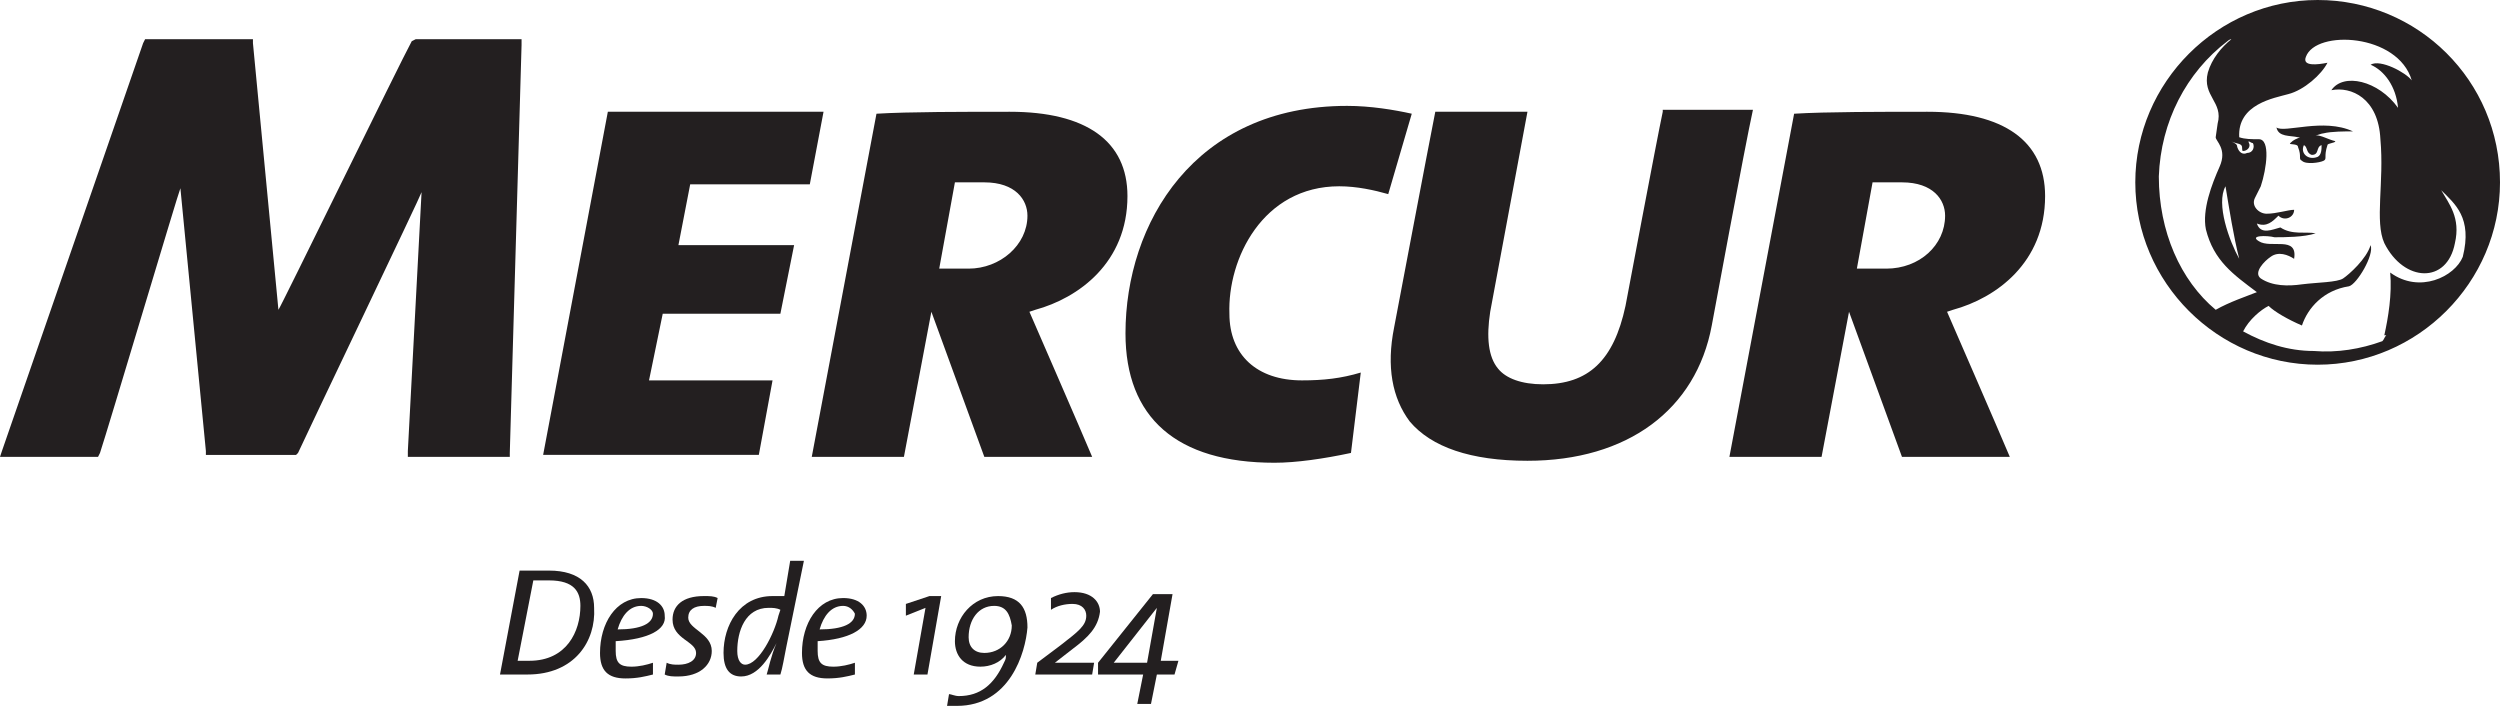 <?xml version="1.0" encoding="utf-8"?>
<!-- Generator: Adobe Illustrator 26.3.1, SVG Export Plug-In . SVG Version: 6.00 Build 0)  -->
<svg version="1.1" id="Layer_1" xmlns="http://www.w3.org/2000/svg" xmlns:xlink="http://www.w3.org/1999/xlink" x="0px" y="0px"
	 width="170px" height="48px" viewBox="0 0 170 48" enable-background="new 0 0 170 48" xml:space="preserve">
<g>
	<g>
		<g>
			<g>
				<g>
					<g>
						<path fill="#231F20" d="M63.067,45.867h-0.933l0.8-4.533L61.6,41.867v-0.8l1.6-0.533H64L63.067,45.867z"/>
						<path fill="#231F20" d="M65.067,48c-0.133,0-0.4,0-0.667,0l0.133-0.8c0.133,0,0.4,0.133,0.667,0.133
							c1.467,0,2.4-0.8,3.067-2.267C68.4,44.8,68.4,44.8,68.4,44.533l0,0c-0.4,0.533-1.067,0.8-1.733,0.8
							c-1.2,0-1.733-0.8-1.733-1.733c0-1.6,1.2-3.067,2.933-3.067c1.467,0,2,0.8,2,2.133C69.733,44.4,68.667,48,65.067,48z
							 M67.6,41.2c-1.067,0-1.733,0.933-1.733,2.133c0,0.667,0.4,1.067,1.067,1.067c1.067,0,1.867-0.8,1.867-1.867
							C68.667,41.733,68.4,41.2,67.6,41.2z"/>
						<path fill="#231F20" d="M72.933,44.133l-1.2,0.933l0,0c0.4,0,1.467,0,2.667,0l-0.133,0.8H70.4l0.133-0.8l1.6-1.2
							c1.2-0.933,1.733-1.333,1.733-2c0-0.4-0.267-0.8-0.933-0.8c-0.533,0-1.067,0.133-1.467,0.4v-0.8
							c0.533-0.267,1.067-0.4,1.6-0.4c1.2,0,1.733,0.667,1.733,1.333C74.667,42.667,74,43.333,72.933,44.133z"/>
						<path fill="#231F20" d="M79.867,45.867h-1.2l-0.4,2h-0.933l0.4-2h-3.067v-0.8L78.4,40.4h1.333l-0.8,4.533h1.2L79.867,45.867z
							 M78.667,41.333l-2.933,3.733c0.667,0,1.867,0,2.267,0L78.667,41.333L78.667,41.333z"/>
					</g>
				</g>
			</g>
		</g>
		<g>
			<path fill="#231F20" d="M35.867,45.867c-0.8,0-1.333,0-1.867,0l1.333-7.067c0.533,0,1.333,0,2,0c2.133,0,3.067,1.067,3.067,2.533
				C40.533,43.6,39.067,45.867,35.867,45.867z M37.333,39.467c-0.4,0-0.8,0-1.067,0L35.2,44.933c0.267,0,0.667,0,0.8,0
				c2.533,0,3.467-2,3.467-3.733C39.467,40.267,39.067,39.467,37.333,39.467z"/>
			<path fill="#231F20" d="M41.867,43.6c0,0.133,0,0.4,0,0.667c0,0.8,0.267,1.067,1.067,1.067c0.533,0,1.067-0.133,1.467-0.267v0.8
				c-0.533,0.133-1.067,0.267-1.867,0.267c-1.2,0-1.733-0.533-1.733-1.733c0-2,1.067-3.733,2.8-3.733c1.067,0,1.6,0.533,1.6,1.2
				C45.333,42.8,44.133,43.467,41.867,43.6z M43.6,41.2c-0.8,0-1.333,0.667-1.6,1.6c1.6,0,2.4-0.4,2.4-1.067
				C44.4,41.467,44,41.2,43.6,41.2z"/>
			<path fill="#231F20" d="M48.667,41.333C48.4,41.2,48.133,41.2,47.867,41.2C47.2,41.2,46.8,41.467,46.8,42
				c0,0.8,1.6,1.067,1.6,2.267C48.4,45.2,47.6,46,46.133,46c-0.4,0-0.667,0-0.933-0.133l0.133-0.8
				c0.267,0.133,0.533,0.133,0.8,0.133c0.667,0,1.2-0.267,1.2-0.8c0-0.8-1.6-0.933-1.6-2.267c0-0.933,0.667-1.6,2.133-1.6
				c0.4,0,0.667,0,0.933,0.133L48.667,41.333z"/>
			<path fill="#231F20" d="M53.467,44c-0.133,0.667-0.267,1.467-0.4,1.867h-0.933c0.133-0.4,0.267-1.2,0.667-2.133l0,0
				C52.4,44.533,51.6,46,50.4,46c-0.8,0-1.2-0.533-1.2-1.6c0-1.867,1.067-3.867,3.333-3.867c0.267,0,0.533,0,0.8,0l0.4-2.4h0.933
				L53.467,44z M52.267,41.333c-1.6,0-2.133,1.6-2.133,2.933c0,0.667,0.267,0.933,0.533,0.933c0.933,0,2-2.133,2.267-3.333
				l0.133-0.4C52.8,41.333,52.533,41.333,52.267,41.333z"/>
			<path fill="#231F20" d="M55.6,43.6c0,0.133,0,0.4,0,0.667c0,0.8,0.267,1.067,1.067,1.067c0.533,0,1.067-0.133,1.467-0.267v0.8
				C57.6,46,57.067,46.133,56.267,46.133c-1.2,0-1.733-0.533-1.733-1.733c0-2,1.067-3.733,2.8-3.733c1.067,0,1.6,0.533,1.6,1.2
				C58.933,42.8,57.733,43.467,55.6,43.6z M57.333,41.2c-0.8,0-1.333,0.667-1.6,1.6c1.6,0,2.4-0.4,2.4-1.067
				C58,41.467,57.733,41.2,57.333,41.2z"/>
		</g>
	</g>
	<path fill="#231F20" d="M55.067,12.533L56,7.6H41.333l-4.4,23.333H51.6l0.933-5.067h-8.4l0.933-4.533h8L54,16.667h-7.867l0.8-4.133
		H55.067z M76.667,13.333c0-3.733-2.8-5.733-8-5.733c-3.067,0-6.933,0-9.067,0.133l-4.4,23.333h6.267l1.867-9.867l3.6,9.867h7.333
		C73.6,29.467,70,21.2,70,21.2l0.4-0.133C73.333,20.267,76.667,17.867,76.667,13.333z M65.867,18.267c-0.667,0-1.067,0-1.6,0h-0.4
		l1.067-5.867H65.2c0.533,0,1.067,0,1.733,0c2.133,0,2.933,1.2,2.933,2.267C69.867,16.667,68,18.267,65.867,18.267z M113.067,7.6
		c-0.4,1.867-2.533,13.2-2.533,13.2c-0.8,3.733-2.533,5.333-5.6,5.333c-1.467,0-2.533-0.4-3.067-1.067
		c-0.667-0.8-0.8-2.133-0.533-3.867l2.533-13.6H97.6c-0.4,2-2.8,14.667-2.8,14.667c-0.533,2.667-0.133,4.8,1.067,6.4
		c1.467,1.733,4.133,2.667,8,2.667c6.8,0,11.467-3.467,12.533-9.2c0,0,2.267-12.267,2.8-14.667h-6.133V7.6z M139.067,13.333
		c0-3.733-2.8-5.733-8-5.733c-3.067,0-6.933,0-9.067,0.133l-4.4,23.333h6.267l1.867-9.867l3.6,9.867h7.333
		C136,29.467,132.4,21.2,132.4,21.2l0.4-0.133C135.733,20.267,139.067,17.867,139.067,13.333z M128.267,18.267
		c-0.667,0-1.067,0-1.6,0h-0.4l1.067-5.867h0.267c0.533,0,1.067,0,1.733,0c2.133,0,2.933,1.2,2.933,2.267
		C132.267,16.667,130.533,18.267,128.267,18.267z M91.067,12.667c1.2,0,2.4,0.267,3.333,0.533L96,7.733
		C94.8,7.467,93.2,7.2,91.6,7.2c-10.4,0-15.067,8-15.067,15.467c0,5.733,3.467,8.8,10.133,8.8c1.467,0,3.333-0.267,5.2-0.667
		l0.667-5.467c-1.333,0.4-2.533,0.533-4,0.533c-3.067,0-4.933-1.733-4.933-4.533C83.467,17.6,85.867,12.667,91.067,12.667z M28,2.8
		c-0.8,1.467-8.933,18.133-9.067,18.267L17.2,2.933V2.667H9.867L9.733,2.933l-9.6,27.733L0,31.067h6.667L6.8,30.8
		c0.533-1.6,5.333-17.733,5.467-18L14,30.667v0.267h6.133l0.133-0.133c0.667-1.467,8.4-17.6,8.4-17.733l-0.933,17.6v0.4h6.933V30.8
		l0.8-27.733v-0.4h-7.2L28,2.8z"/>
	<path fill="#231F20" d="M154.8,8.667c0.133,0.667,0.933,0.533,1.467,0.667h0.133c-0.267,0.133-0.4,0.133-0.667,0.4
		c-0.133,0.133,0.533,0,0.533,0.267c0.267,0.667,0,0.8,0.267,0.933c0.267,0.267,1.2,0.133,1.467,0c0.267-0.133,0-0.267,0.267-1.067
		c0-0.133,0.533-0.133,0.533-0.267c-0.533-0.133-0.933-0.4-1.333-0.4c0.133,0,0.4-0.133,0.533-0.133
		c0.533-0.133,1.467-0.133,2-0.133C158,8,155.333,9.067,154.8,8.667 M157.867,9.867c0,0.267,0,0.667-0.267,0.8
		c-0.667,0.267-1.2-0.267-0.933-0.8C156.933,10,156.8,10.4,157.2,10.533C157.733,10.533,157.467,10,157.867,9.867 M157.6,0
		c-6.8,0-12.4,5.6-12.4,12.4s5.6,12.4,12.4,12.4c6.8,0,12.4-5.6,12.4-12.4C170,5.467,164.4,0,157.6,0 M152.4,9.867
		c0.133,0.133,0,0.4,0.133,0.4c0.267,0,0.533-0.267,0.4-0.533c-0.133-0.267,0.133,0,0.267,0c0.133,0.267,0,0.667-0.4,0.667
		c-0.267,0.133-0.533,0-0.667-0.4c0-0.267-0.267-0.267-0.4-0.4C151.867,9.733,152.267,9.733,152.4,9.867 M152.267,17.6
		c-0.667-1.2-1.6-3.733-0.933-4.933C151.6,14.267,151.867,16,152.267,17.6 M146.8,12c0.133-3.733,1.867-7.067,4.667-9.2
		c0,0,0.133-0.133,0.267-0.133C151.067,3.2,150.4,4,150.133,4.933c-0.4,1.6,1.067,2,0.667,3.467l-0.133,0.933
		c0,0.267,0.8,0.8,0.267,2c-0.533,1.2-1.2,2.933-0.933,4.267c0.533,2.133,1.867,3.067,3.467,4.267c-0.667,0.267-1.867,0.667-2.8,1.2
		C148.267,19.067,146.8,15.733,146.8,12 M162.533,18.533c0.133,1.467-0.133,3.067-0.4,4.267h0.133
		c-0.133,0.133-0.133,0.267-0.267,0.4c-1.467,0.533-3.067,0.8-4.667,0.667l0,0c-1.733,0-3.333-0.533-4.8-1.333
		c0.4-0.8,1.2-1.467,1.733-1.733c0.4,0.4,1.333,0.933,2.267,1.333c0.4-1.2,1.467-2.4,3.2-2.667c0.533-0.133,1.733-2.133,1.467-2.8
		c-0.267,0.933-1.467,2-1.867,2.267c-0.4,0.267-1.733,0.267-2.8,0.4c-0.933,0.133-2,0.133-2.8-0.4c-0.533-0.4,0.267-1.2,0.667-1.467
		c0.533-0.4,1.2-0.133,1.6,0.133c0.267-1.6-1.6-0.667-2.4-1.2c-0.667-0.4,0.533-0.4,1.067-0.267c0.667,0,2,0,2.8-0.267
		c-0.667-0.133-1.6,0.133-2.4-0.4c-0.533,0.133-1.333,0.533-1.6-0.267c0.667,0.267,1.067-0.133,1.467-0.533
		c0.4,0.4,1.067,0.133,1.067-0.4c-0.4,0-1.2,0.267-1.867,0.267c-0.533,0-1.067-0.533-0.8-1.067c0.133-0.267,0.267-0.533,0.4-0.8
		c0.4-1.2,0.667-3.2-0.133-3.2c-0.533,0-0.933,0-1.333-0.133c-0.133-2.267,2.4-2.667,3.333-2.933
		c1.067-0.267,2.267-1.333,2.667-2.133c-0.667,0.133-1.733,0.267-1.467-0.4c0.667-1.867,6.267-1.6,7.2,1.6
		C163.6,4.933,161.867,4,161.2,4.4c0.933,0.4,1.733,1.467,1.867,2.933c-1.333-1.867-3.733-2.4-4.533-1.2
		c1.333-0.267,3.2,0.533,3.333,3.333c0.267,2.933-0.4,5.6,0.267,7.067c1.333,2.667,4.267,2.8,4.8,0c0.4-1.733-0.4-2.667-0.933-3.6
		c0.933,0.933,2.133,1.867,1.467,4.533C166.933,18.8,164.533,20,162.533,18.533"/>
</g>
</svg>
